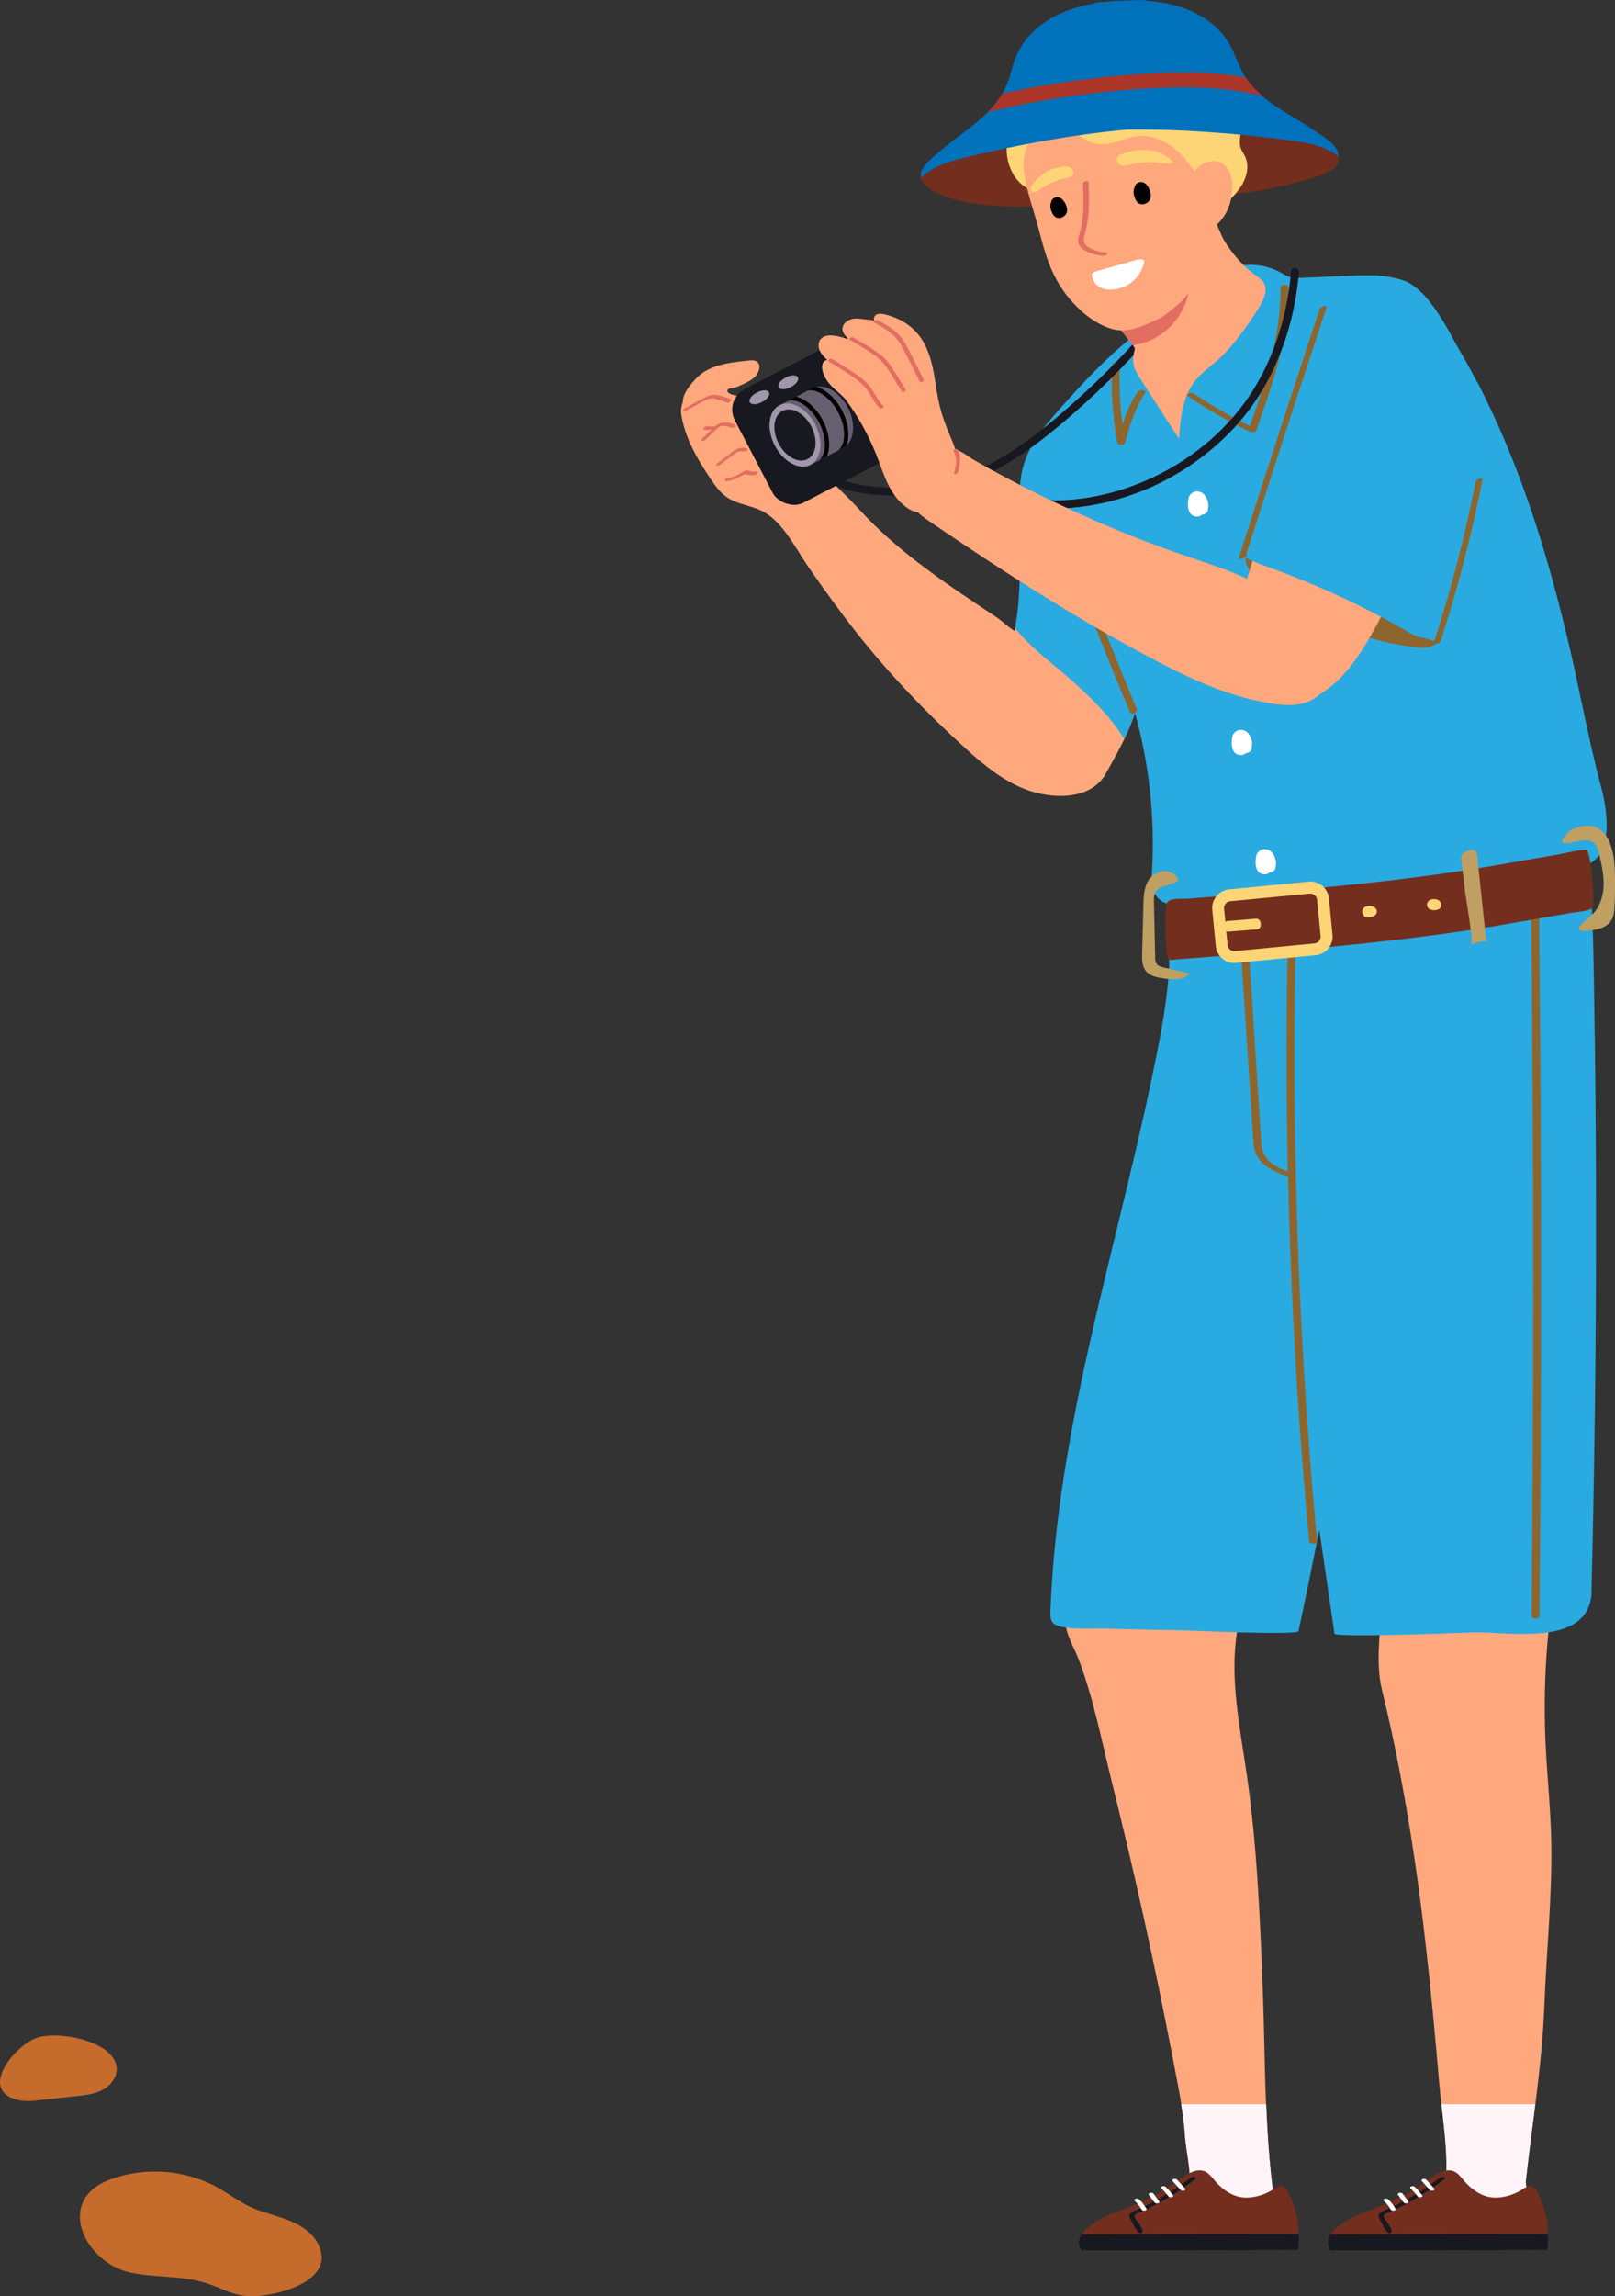 <?xml version="1.0" encoding="UTF-8"?>
<svg id="_レイヤー_2" data-name="レイヤー 2" xmlns="http://www.w3.org/2000/svg" viewBox="0 0 192.93 274.22">
  <rect x="0" y="0" width="192.93" height="274.22" fill="#333333" stroke="none"/>
  <defs>
    <style>
      .cls-1, .cls-2, .cls-3, .cls-4, .cls-5, .cls-6, .cls-7, .cls-8, .cls-9, .cls-10, .cls-11, .cls-12, .cls-13, .cls-14, .cls-15, .cls-16 {
        stroke-width: 0px;
      }

      .cls-2 {
        fill: #732e1e;
      }

      .cls-3 {
        fill: #29aae1;
      }

      .cls-4 {
        fill: #181820;
      }

      .cls-5 {
        fill: #c56b2c;
      }

      .cls-6 {
        fill: #e26e61;
      }

      .cls-7 {
        fill: #bf9f62;
      }

      .cls-8 {
        fill: #ab3628;
      }

      .cls-9 {
        fill: #8e662d;
      }

      .cls-10 {
        fill: #a097aa;
      }

      .cls-11 {
        fill: #fff;
      }

      .cls-12 {
        fill: #fff5f9;
      }

      .cls-13 {
        fill: #fdd576;
      }

      .cls-14 {
        fill: #ffa87d;
      }

      .cls-15 {
        fill: #675f70;
      }

      .cls-16 {
        fill: #0071bb;
      }
    </style>
  </defs>
  <g id="guide">
    <g>
      <g>
        <path class="cls-5" d="m12.53,260.54c.18-.08.37-.16.58-.24,4.19-1.58,9.06-1.21,12.96.98,1.29.73,2.48,1.64,3.82,2.26,1.46.68,3.06,1.01,4.56,1.6s2.97,1.54,3.64,3.01c1.63,3.61-2.99,5.32-5.68,5.82-1.18.22-2.39.36-3.57.15-1.43-.25-2.72-.97-4.1-1.43-2.91-.96-6.07-.66-9.07-1.27-5.33-1.09-9-8.16-3.14-10.88Z"/>
        <path class="cls-5" d="m2.15,250.78c.91.21,1.85.11,2.77,0,1.39-.15,2.78-.3,4.18-.45,1.12-.12,2.27-.25,3.24-.8.98-.55,1.75-1.63,1.58-2.74-.48-3.13-7.08-4.32-9.58-3.41-2.63.95-6.99,6.3-2.19,7.4Z"/>
      </g>
      <g>
        <g>
          <path class="cls-14" d="m133.09,69.55c-1.17-1.75-2.63-3.44-4.6-4.19-1.05-.4-2.19-.51-3.31-.52-.4,0-.83.02-1.16.24-.38.24-.57.68-.74,1.09-1.21,3.03-1.48,6.03-2.07,9.18-.77-.44-1.49-1.19-2.27-1.71-3.12-2.07-6.25-4.14-9.22-6.42-2.52-1.94-4.93-4.03-7.07-6.38-2.24-2.46-4.92-4.6-6.92-7.28-1.03-1.38-2.13-2.73-3.01-4.2-.68-1.13-2.58-1.78-3.81-1.98-.56-.09-1.13-.12-1.66-.33-.2-.08-.46-.29-.3-.53.11-.16.33-.1.5-.14.58-.13,1.19-.44,1.73-.7.41-.2.81-.45,1.11-.79.4-.47.73-1.5-.04-1.79-.26-.1-.55-.07-.83-.04-1.95.2-4.2.42-5.78,1.69-.37.3-.69.66-1,1.03-.43.52-.84,1.08-1.01,1.73-.05.19-.07.38-.07.58-.02.05-.05.11-.07.16-.21.59-.13,1.23,0,1.84.55,2.59,1.93,4.92,3.41,7.12.55.81,1.13,1.62,1.93,2.17,1.3.89,3,.98,4.37,1.73.05.03.1.05.14.08,2.32,1.36,3.8,4.46,5.28,6.59,1.87,2.69,3.78,5.35,5.82,7.92,3.91,4.93,8.33,9.53,12.98,13.75,2.13,1.93,4.41,3.79,7.09,4.82,3.03,1.17,7.76,1.38,9.58-1.86,1.9-3.38,3.73-6.6,4.24-10.53.6-4.62-.72-8.54-3.24-12.32Z"/>
          <path class="cls-3" d="m136.33,81.88c.34-2.65.16-5.72-1.06-8.14-1.26-2.52-1.87-5.26-2.69-7.99-.78-2.58-2.03-5.02-3.67-7.17-.79-1.03-1.8-2.05-3.09-2.14-1.34-.09-2.56.93-3.14,2.14-.58,1.22-.65,2.6-.71,3.95-.19,4.1.04,8.47-.71,12.5.78.95,1.66,1.83,2.56,2.65,1.17,1.07,2.43,2.03,3.63,3.07,1.27,1.11,2.51,2.25,3.67,3.46.99,1.04,1.91,2.12,2.71,3.31.16.24.32.48.48.72.96-2,1.72-4.06,2.02-6.37Z"/>
          <path class="cls-6" d="m87.29,47.66c-.48-.16-.96-.35-1.45-.46-.44-.1-.87-.06-1.29.11-.46.18-.89.45-1.33.68-.47.25-.93.51-1.4.76-.08.05-.27.17-.21.3.06.12.28.04.36,0,.8-.44,1.59-.91,2.41-1.3.41-.2.77-.22,1.21-.09.43.12.86.28,1.28.42.2.07.7-.31.42-.41Z"/>
          <path class="cls-6" d="m87.84,50.69c-.68-.22-1.42-.38-2.08-.01-.12.07-.23.15-.33.23-.03,0-.07,0-.1,0-.04,0-.08.01-.11.02-.02,0-.04,0-.06,0h0s0,0,0,0c-.07,0-.15.01-.22,0-.07,0-.15,0-.22-.01,0,0,0,0-.01,0-.02,0-.04,0-.06,0-.04,0-.08-.01-.11-.02-.07-.01-.14,0-.21.02-.07.03-.16.07-.21.13-.04.04-.09.1-.09.16,0,.05.04.09.09.1.28.05.56.06.84.03-.04.04-.09.09-.13.13-.32.31-.65.62-.97.94-.08.08-.13.21,0,.25.13.05.33-.06.42-.15.26-.25.52-.5.78-.75.25-.24.49-.51.76-.72.46-.36,1.13-.11,1.62.05.2.06.7-.31.42-.41Z"/>
          <path class="cls-6" d="m89.25,53.56c-.1-.08-.32-.09-.42-.09-.15,0-.3.01-.45.04-.35.07-.64.25-.92.47-.58.44-1.16.88-1.74,1.32-.08.06-.22.19-.11.28.1.09.32-.02.41-.08.57-.43,1.14-.86,1.71-1.29.12-.09.25-.21.39-.26.13-.05.28-.05.42-.05.16,0,.58.08.7-.08.09-.12.07-.2.01-.25Z"/>
          <path class="cls-6" d="m90.38,56.32c-.3.02-.58,0-.87-.08-.13-.04-.25-.09-.4-.06-.17.03-.31.13-.46.22-.49.31-1.02.59-1.61.65-.15.02-.32.08-.41.21-.07.1-.03.22.11.21.65-.07,1.25-.3,1.8-.62.13-.07.27-.15.39-.24.01,0,.02,0,.04.01.07.02.14.04.21.06.29.07.59.09.88.07.15-.01.32-.08.41-.21.07-.1.03-.22-.11-.21Z"/>
        </g>
        <g>
          <path class="cls-14" d="m141.52,264.91c-.11-.21-.17-.45-.17-.7,0-.44.19-.85.34-1.25,1-2.72.04-5.28-.13-8.01-.18-2.78-.77-5.53-1.29-8.29-1.14-5.99-2.37-11.95-3.69-17.91-1.17-5.27-2.41-10.52-3.71-15.75-1.22-4.9-2.21-10.05-3.99-14.79-.57-1.5-1.56-3-1.63-4.63-.1-2.63,2.7-3.18,4.8-3.75,3.57-.98,7.28-1.5,10.99-1.54,1.54-.02,3.27.13,4.27,1.28,1.19,1.36.77,3.41.48,5.18-.91,5.65.31,11.38,1.13,17.04,1.25,8.56,1.6,17.2,1.93,25.83.35,8.96.13,18.08,1.65,26.94.5,2.91-3.02,1.72-4.9,2.04-1.55.26-2.81.32-4.35-.3-.7-.28-1.42-.76-1.73-1.4Z"/>
          <path class="cls-12" d="m151.25,251.28h-10.15c.2,1.22.38,2.44.46,3.67.18,2.73,1.13,5.29.13,8.01-.15.41-.34.82-.34,1.25,0,.25.06.48.17.7.32.64,1.03,1.12,1.73,1.4,1.53.62,2.79.56,4.35.3,1.88-.32,5.4.88,4.9-2.04-.75-4.38-1.06-8.83-1.24-13.29Z"/>
          <g>
            <path class="cls-2" d="m155.07,268.69l-17.51.06h-8.37s-.04-.05-.06-.08c-.41-.65-.29-1.28.09-1.84.58-.87,1.76-1.57,2.46-1.95,1.13-.6,2.35-.99,3.53-1.46,1.4-.56,2.77-1.23,4.07-2.01,1.14-.68,2.27-1.84,3.55-2.16.46-.11.92-.08,1.32.18.37.24.65.61.93.94.65.78,1.45,1.44,2.39,1.81,1.43.57,3.3.13,4.58-.69.34-.22.71-.48,1.09-.39.35.08.59.42.76.75.81,1.51,1.2,3.19,1.25,4.89.01.45,0,.9-.03,1.35-.01.2-.03.4-.06.6Z"/>
            <path class="cls-4" d="m155.07,268.69l-17.51.06h-8.37s-.04-.05-.06-.08c-.41-.65-.29-1.28.09-1.84l25.94-.09c.01.45,0,.9-.03,1.35-.01.2-.03.4-.06.6Z"/>
            <path class="cls-4" d="m134.96,264.46c.12-.3.5-.4.76-.52,1.49-.65,2.92-1.42,4.29-2.3.78-.5,1.53-1.03,2.27-1.59.12-.09.28-.11.42-.06.08.03.23.14.11.24-1.39,1.07-2.86,2.03-4.39,2.86-.75.41-1.52.78-2.3,1.12-.16.07-.41.12-.52.26-.14.17,0,.41.09.57.15.26.97,1.19.76,1.51-.32.51-.86-.46-.94-.67-.08-.18-.17-.37-.28-.54-.15-.25-.39-.57-.27-.88Z"/>
            <path class="cls-11" d="m140.19,260.23c.08-.02.16-.03.23-.02.06.01.14.03.18.08.32.35.65.71.97,1.07.09.1,0,.2-.11.24-.08.02-.16.03-.23.02-.06-.01-.14-.03-.18-.08-.32-.36-.65-.71-.97-1.07-.09-.1,0-.2.11-.24Z"/>
            <path class="cls-11" d="m138.84,261.1c.13-.04.31-.04.42.06.31.31.6.64.87.99.03.04.06.08.03.13-.02.05-.09.09-.14.1-.07.02-.16.03-.23.02-.06-.01-.14-.03-.18-.08-.27-.35-.56-.68-.87-.99-.1-.1.01-.21.11-.24Z"/>
            <path class="cls-11" d="m137.23,261.99c.02-.05.09-.09.14-.1.07-.02.16-.03.23-.02.06.01.14.03.18.08.23.31.46.62.69.93.03.04.06.08.03.13-.02.05-.09.09-.14.1-.08.02-.16.03-.24.02-.06-.01-.14-.03-.18-.08-.23-.31-.46-.62-.69-.93-.03-.04-.06-.08-.03-.13Z"/>
            <path class="cls-11" d="m135.66,262.59c.13-.04.31-.04.42.06.34.33.64.71.88,1.13.03.05,0,.1-.03.13-.04.05-.12.07-.18.08-.12.02-.3,0-.37-.12-.06-.1-.12-.19-.18-.29-.03-.05-.06-.09-.1-.14,0,0-.01-.02-.02-.02,0,0-.02-.03-.02-.03-.02-.02-.03-.05-.05-.07-.14-.18-.29-.34-.46-.5-.1-.1.01-.21.11-.24Z"/>
          </g>
          <path class="cls-14" d="m172.6,261.55c.58-4.18-.33-8.68-.68-12.87-.46-5.41-.96-10.81-1.58-16.21-.76-6.79-1.74-13.56-3.01-20.28-.65-3.46-1.39-6.91-2.23-10.34-.75-3.09-.28-6.39-.07-9.53.15-2.18.34-4.41,1.24-6.42.17-.38.37-.76.7-1.03.59-.48,2.27-.44,3.03-.54,2.38-.32,4.8-.32,7.18,0,2.91.38,6.07,1.47,7.37,4.05.89,1.78.71,3.87.5,5.84-.45,4.19-.58,8.05-.48,12.22.11,4.54.67,9.05.75,13.59.11,6.42-.58,13.05-.83,19.51-.27,6.96-1.41,13.82-2.2,20.75-.2,1.77,1.72,4.11.07,5.62-.59.54-1.48.58-2.21.55-1.55-.06-3.1-.3-4.62-.64-1.44-.33-3.82-.33-3.27-2.5.15-.58.26-1.17.34-1.76Z"/>
          <path class="cls-12" d="m183.41,251.28h-11.21c.39,3.42.87,6.94.4,10.27-.08.59-.19,1.18-.34,1.76-.55,2.16,1.83,2.17,3.27,2.5,1.52.34,3.07.58,4.62.64.74.03,1.63-.02,2.21-.55,1.65-1.52-.27-3.85-.07-5.62.34-3.01.74-6,1.11-9Z"/>
          <g>
            <path class="cls-2" d="m184.83,268.69l-17.51.06h-8.37s-.04-.05-.06-.08c-.41-.65-.29-1.28.09-1.84.58-.87,1.76-1.57,2.46-1.95,1.13-.6,2.35-.99,3.53-1.46,1.4-.56,2.77-1.23,4.07-2.01,1.14-.68,2.27-1.84,3.55-2.16.46-.11.92-.08,1.33.18.37.24.64.61.93.94.65.78,1.45,1.44,2.39,1.81,1.43.57,3.3.13,4.58-.69.34-.22.71-.48,1.09-.39.35.08.59.42.76.75.81,1.51,1.2,3.19,1.25,4.89.01.45,0,.9-.03,1.35-.01.2-.03.4-.06.6Z"/>
            <path class="cls-4" d="m184.83,268.69l-17.51.06h-8.37s-.04-.05-.06-.08c-.41-.65-.29-1.28.09-1.84l25.94-.09c.01.45,0,.9-.03,1.35-.01.2-.03.4-.06.6Z"/>
            <path class="cls-4" d="m164.72,264.46c.12-.3.5-.4.76-.52,1.49-.65,2.92-1.42,4.29-2.3.78-.5,1.53-1.03,2.27-1.59.12-.09.28-.11.42-.06.08.03.23.14.11.24-1.39,1.07-2.86,2.03-4.39,2.86-.75.41-1.52.78-2.3,1.12-.16.07-.41.12-.52.26-.14.17,0,.41.09.57.15.26.97,1.19.76,1.51-.32.51-.86-.46-.94-.67-.08-.18-.17-.37-.28-.54-.15-.25-.39-.57-.27-.88Z"/>
            <path class="cls-11" d="m169.95,260.23c.08-.02.16-.03.24-.02.06.01.14.03.18.08.32.35.65.71.97,1.07.09.1,0,.2-.11.24-.08.02-.16.03-.23.02-.06-.01-.14-.03-.18-.08-.32-.36-.65-.71-.97-1.07-.09-.1,0-.2.11-.24Z"/>
            <path class="cls-11" d="m168.6,261.1c.13-.04.31-.04.42.06.31.31.6.64.87.99.03.04.06.08.03.13-.02.05-.09.09-.14.1-.07.02-.16.03-.23.02-.06-.01-.14-.03-.18-.08-.27-.35-.56-.68-.87-.99-.1-.1,0-.21.11-.24Z"/>
            <path class="cls-11" d="m166.99,261.99c.02-.05.09-.09.14-.1.07-.02.16-.03.23-.02.06.01.14.03.18.08.23.31.46.62.69.93.03.04.06.08.03.13-.02.05-.09.09-.14.1-.08.02-.16.03-.24.02-.06-.01-.14-.03-.18-.08-.23-.31-.46-.62-.69-.93-.03-.04-.06-.08-.03-.13Z"/>
            <path class="cls-11" d="m165.42,262.59c.13-.04.31-.04.42.06.34.33.64.71.88,1.13.03.05,0,.1-.03.13-.04.05-.12.07-.18.08-.12.02-.3,0-.37-.12-.06-.1-.12-.19-.18-.29-.03-.05-.06-.09-.1-.14,0,0-.01-.02-.02-.02,0,0-.02-.03-.02-.03-.02-.02-.03-.05-.05-.07-.14-.18-.29-.34-.46-.5-.1-.1.01-.21.11-.24Z"/>
          </g>
          <path class="cls-3" d="m167.27,110.91c-.1.43-.21.87-.31,1.31-.16.71-.31,1.43-.39,2.18-.42,3.84-.58,7.72-.93,11.56-.38,4.23-.82,8.46-1.3,12.68-.08.73-.16,1.46-.25,2.19-.32,2.74-.66,5.47-1.02,8.21-1.48,11.25-3.3,22.46-5.46,33.6-.79,4.06-1.62,8.11-2.49,12.15-.12.53-12.94-.08-13.91-.09-3.05-.05-6.09-.11-9.14-.22-1.14-.04-5.74.31-6.38-.79-.23-.4-.22-.88-.2-1.33.8-21.52,7.57-42.09,11.98-63.02.94-4.46,1.88-8.94,2.18-13.5.03-.39.03-.79.01-1.19-.05-1.91-.41-3.97-.13-5.73.07-.47.23-.96.43-1.44.48-1.14,1.24-2.27,1.89-3.19.45-.65.96-1.29,1.65-1.67.6-.33,1.29-.44,1.97-.54,3.68-.56,7.35-1.11,11.03-1.67,1.18-.18,2.42-.34,3.63-.36,1.99-.03,3.91.32,5.38,1.6.99.86,1.61,2.05,1.95,3.33.14.51.23,1.04.27,1.56.14,1.57-.14,2.97-.47,4.37Z"/>
          <path class="cls-3" d="m190.14,190.03c-.05,1.78-.75,2.95-1.83,3.71-2.03,1.45-5.38,1.43-7.96,1.36-1.46-.04-2.92-.19-4.38-.15-1.43.04-16.48.64-16.55.14,0,0-.68-4.61-.68-4.61-.23-1.59-.46-3.17-.69-4.76-.15-1.03-.3-2.05-.45-3.08l-1.98-13.53c-1.14-7.81-2.29-15.64-3.05-23.5-.17-1.76-.33-3.53-.45-5.3-.04-.56-.08-1.11-.11-1.67-.19-2.85-.3-5.69-.33-8.55-.07-5.45.94-11.04,1.68-16.54.14-1.08.28-2.15.39-3.21.14-1.36.29-2.73.7-4.03h0c.07-.23.15-.46.24-.68,1.01-2.49,3.05-4.28,5.43-5.59,1.43-.79,3-1.4,4.53-1.88,6.77-2.12,14.37-2.6,20.82.36,1.16.53,2.3,1.2,3.09,2.21.18.23.34.48.47.73.74,1.36.9,3.01,1.01,4.59.05.82.1,1.64.14,2.45.11,2.45.16,4.91.21,7.36.44,24.72.35,49.45-.27,74.16Z"/>
          <path class="cls-9" d="m184,124.49c-.05-6.43-.11-12.85-.18-19.28,0-.34-.95-.34-.95,0,.13,11.45.22,22.9.26,34.36.04,11.39.03,22.79-.03,34.18-.03,6.43-.08,12.85-.14,19.28,0,.33.95.34.95,0,.11-11.45.17-22.9.19-34.36.01-11.39-.02-22.79-.1-34.18Z"/>
          <path class="cls-9" d="m155.33,155.35c-.45-9.55-.68-19.11-.69-28.67,0-5.41.06-10.83.19-16.24,0-.33-.94-.34-.95,0-.24,9.61-.25,19.22-.05,28.82,0,.22.01.44.02.66-1.25-.48-2.58-1.14-3.01-2.48-.16-.5-.17-1.05-.2-1.57-.04-.55-.07-1.1-.11-1.65-.07-1.08-.14-2.16-.21-3.25-.28-4.39-.57-8.77-.85-13.16-.16-2.46-.32-4.92-.48-7.38-.02-.34-.97-.33-.95,0,.29,4.5.58,9.01.88,13.52l.44,6.73c.07,1.12.15,2.24.22,3.36.04.55.07,1.1.11,1.65.03.53.04,1.08.17,1.6.45,1.85,2.39,2.65,4.01,3.23.21,9.14.62,18.27,1.23,27.39.36,5.4.79,10.8,1.29,16.19.03.34.98.32.95,0-.89-9.57-1.56-19.15-2.01-28.75Z"/>
        </g>
        <path class="cls-3" d="m176.47,45.61c5.1,9.82,8.4,20.5,10.93,31.26,1.35,5.72,2.38,11.54,3.89,17.18.8,2.98,1.63,9.01-2.74,9.45-15.31,1.54-30.62,3.07-45.93,4.61-1.64.16-3.64.18-4.55-1.2-.55-.83-.5-1.89-.45-2.88.61-10.64-1.74-21.33-6.79-30.73-1.08-2.01-2.22-4.25-3.71-6-1.08-1.27-2.47-2.25-3.47-3.65-2.31-3.22-2.29-6.79-.48-10.27.73-1.41,1.75-2.64,2.8-3.83,2.45-2.8,5.16-5.79,8.17-8.38.4-.35.81-.69,1.23-1.02,1.46-1.17,2.42-2.88,3.91-4.09,1.47-1.2,3.11-2.17,4.8-3.01,2.92-1.45,6.11-2.12,9.08-.41.62.36,1.15.59,1.88.56,1.92-.08,3.84-.17,5.76-.25,2.24-.1,4.54-.19,6.68.48,3.11.97,5.27,5.65,6.84,8.33.74,1.27,1.45,2.56,2.13,3.87Z"/>
        <g>
          <path class="cls-11" d="m144.34,60.17c-.05-.41-.25-.87-.55-1.17-.37-.38-1.1-.44-1.49-.05-.03.03-.05.06-.07.09-.06.05-.12.11-.15.19-.04.07-.06.15-.08.24-.05.15-.07.3-.07.45-.02.16-.03.31-.02.47.02.39.14.84.45,1.1.31.26.95.29,1.23-.03.13-.01.26-.04.37-.1.22-.11.32-.28.35-.52.01-.1.02-.21.02-.32.02-.11.03-.22.01-.34Z"/>
          <path class="cls-11" d="m146.72,74.41c-.05-.41-.25-.87-.55-1.17-.37-.38-1.1-.44-1.49-.05-.03.03-.05.06-.07.09-.06.05-.12.11-.15.19-.04.07-.06.15-.08.24-.05.15-.07.3-.07.45-.02.16-.03.31-.02.47.02.39.14.84.45,1.1.31.26.95.29,1.23-.03.13-.01.26-.04.37-.1.22-.11.32-.28.35-.52.01-.1.02-.21.02-.32.02-.11.03-.22.01-.34Z"/>
          <path class="cls-11" d="m149.57,88.65c-.05-.41-.25-.87-.55-1.17-.37-.38-1.1-.44-1.49-.05-.03.03-.05.06-.07.09-.06.05-.12.11-.15.19-.04.07-.06.15-.08.24-.05.15-.07.3-.07.45-.02.16-.03.31-.02.47.02.39.14.84.45,1.1.31.26.95.29,1.23-.03.13-.01.26-.04.37-.1.22-.11.32-.28.35-.52.01-.1.02-.21.02-.32.02-.11.03-.22.01-.34Z"/>
          <path class="cls-11" d="m152.42,102.89c-.05-.41-.25-.87-.55-1.17-.37-.38-1.1-.43-1.49-.05-.03.03-.05.06-.07.09-.06.05-.12.11-.15.19-.04.07-.06.15-.08.24-.05.15-.07.3-.07.45-.02.16-.03.31-.02.47.02.39.14.84.45,1.1.31.26.95.29,1.23-.03.13-.01.26-.04.37-.1.22-.11.32-.28.35-.52.01-.11.02-.21.02-.32.02-.11.03-.22.01-.34Z"/>
          <path class="cls-9" d="m152.97,34.27c.07,4.58-1.11,9.05-2.54,13.36-.36,1.09-.74,2.17-1.12,3.25-2.29-1.12-4.49-2.4-6.6-3.83-.18-.13-.44-.16-.65-.09-.12.04-.36.2-.17.33,2.35,1.6,4.82,3.02,7.39,4.25.17.08.7.15.79-.11,1.52-4.32,3.06-8.7,3.63-13.26.16-1.29.24-2.6.22-3.9,0-.34-.95-.34-.95,0Z"/>
          <path class="cls-9" d="m136.51,46.6c-.19-.03-.46,0-.58.17-.84,1.21-1.39,2.56-1.84,3.95-.11-.84-.19-1.67-.25-2.51-.05-.77-.08-1.54-.09-2.31,0-.39,0-.77,0-1.16,0-.19,0-.39.01-.58,0-.08-.02-.36.01-.5.06-.03.11-.07.14-.12.09-.19-.2-.28-.33-.3-.37-.06-.72.06-.75.46-.04.44-.03.89-.03,1.33,0,.87.01,1.73.06,2.6.09,1.75.3,3.5.6,5.22.05.3.85.36.93.06.59-2.09,1.19-4.22,2.45-6.02.12-.17-.23-.28-.33-.3Z"/>
        </g>
        <path class="cls-4" d="m107.13,59.18c-.48,0-.96-.01-1.46-.03-2.37-.11-4.21-.45-5.79-1.1-2.04-.83-3.65-2.21-4.53-3.88-.12-.23-.03-.52.2-.64.23-.12.52-.03.64.2.78,1.47,2.22,2.69,4.05,3.44,1.47.6,3.21.93,5.47,1.03,2.26.1,4.27-.03,6.14-.41,5.79-1.17,10.76-4.88,14.43-7.98,3.83-3.23,7.43-6.78,10.71-10.57.17-.2.47-.22.67-.05.2.17.22.47.05.67-3.31,3.82-6.95,7.41-10.81,10.67-3.76,3.17-8.86,6.97-14.86,8.18-1.53.31-3.15.46-4.91.46Z"/>
        <path class="cls-9" d="m171.79,75.74c0-.27-.04-.54-.12-.77-.28-.82-.94-1.46-1.65-1.96-1.6-1.14-3.49-1.76-5.35-2.38-1.71-.56-3.42-1.13-5.13-1.69-1.93-.63-3.86-1.27-5.84-1.73-.91-.21-1.88-.27-2.77-.52-.52-.15-1.44-.82-1.99-.48-.09.06-.13.17-.15.27-.2,1.3,1.68,3.34,2.55,4.13,1.35,1.22,3.05,1.98,4.71,2.69,2.54,1.09,5.1,2.16,7.76,2.93,1.34.39,2.7.7,4.09.89,1.16.16,2.4.51,3.46-.12.43-.25.79-.65.87-1.14l-.45-.14Z"/>
        <g>
          <path class="cls-2" d="m159.48,17.8c-.33-.54-.97-.76-1.55-.95-.8-.26-1.61-.53-2.42-.78-1.61-.5-3.22-.97-4.87-1.34-3.28-.74-6.63-.96-9.98-.97-1.7,0-3.4.05-5.11.11-1.75.06-3.49.12-5.23.24-3.47.24-6.84.91-10.16,1.95-1.84.57-3.65,1.22-5.46,1.89-1.47.54-2.95,1.1-4.2,2.05-.12.02-.23.06-.28.13-.04.06-.08.12-.11.18-.04.04-.05.07-.05.1-.25.6.02,1.27.5,1.72.62.59,1.48.98,2.27,1.29,1.77.69,3.68.95,5.56,1.11,2.15.18,4.3.18,6.46.12,3.08-.09,6.09-.08,9.15-.3,3.39-.24,6.78-.47,10.16-.8,4.56-.43,9.15-1.1,13.5-2.59.84-.29,1.97-.73,2.23-1.69.15-.56,0-1.14-.42-1.48Z"/>
          <path class="cls-13" d="m133.08,19.32c.35-.09.71-.19,1.06-.29,2.9-.85,5.71-2.02,8.35-3.48,1.27-.7,2.59-1.57,3.09-2.93.4-1.08.21-2.32-.31-3.35-.52-1.03-1.34-1.88-2.22-2.63-1.11-.95-2.34-1.79-3.72-2.27-2.97-1.03-6.29-.65-9.16.54-2.09.86-3.97,2.03-5.71,3.47-1.35,1.12-2.17,2.8-2.89,4.38-.76,1.67-1.38,3.46-1.31,5.29.12,3.14,2.65,5.89,5.89,4.52,1.55-.65,2.83-1.79,4.4-2.45.82-.34,1.67-.57,2.53-.8Z"/>
          <path class="cls-14" d="m151.1,34.05c-.05-.15-.12-.29-.22-.42-.27-.35-.66-.6-1.02-.86-1.39-1-2.72-2.57-3.61-4.04-.56-.93-.99-2.74-1.99-3.28-.57-.3-1.21.07-1.74.35-1.22.65-2.32,1.51-3.36,2.41-.85.74-1.61,1.67-2.49,2.35-.13.1-.26.2-.39.29-.81.57-1.67,1.07-2.44,1.71-.61.51-1.87,1.29-2.1,2.05-.09.29-.08.64,0,.98.03.14.07.29.12.43.2.61.53,1.2.77,1.61.57.96,1.32,1.8,2,2.69.25.32.5.59.7.89.1.14.18.28.25.43-.34,1.26-.36,2.04.51,3.39,1.58,2.46,3.17,4.91,4.75,7.37.18-2.43.41-5.02,1.93-6.93.72-.91,1.69-1.59,2.56-2.35,1.75-1.54,3.14-3.45,4.43-5.4.58-.88,1.74-2.5,1.35-3.68Z"/>
          <path class="cls-6" d="m132.62,37.64c.57.96,1.32,1.8,2,2.69.25.32.5.59.7.89,3.53-.41,6.51-3.48,6.78-7.13.3-4.02-2.91-4.21-5.83-3.23-.81.57-1.67,1.07-2.44,1.71-.61.51-1.87,1.29-2.1,2.05-.09.29-.08.64,0,.98.03.14.07.29.12.43.2.61.53,1.2.77,1.61Z"/>
          <path class="cls-14" d="m122.28,20.04c.22,2.5,1.22,5.05,1.85,7.49.39,1.5.77,2.95,1.36,4.37.58,1.38,1.34,2.68,2.31,3.82,1.15,1.35,2.58,2.58,4.23,3.28.83.35,1.66.53,2.55.43.93-.1,1.81-.45,2.66-.83.3-.14.59-.26.89-.39.92-.38,1.78-1.16,2.54-1.8,2.18-1.84,3.49-4.89,3.89-7.69.13-.95.17-1.91.33-2.85.29-1.63.98-3.17,1.45-4.76.34-1.17.47-2.16.17-3.34-.88-3.47-1.85-7.11-4.33-9.7-.5-.52-1.06-1-1.72-1.31-.76-.36-1.61-.48-2.44-.51-1.56-.05-3.1.21-4.62.57-1.21.28-2.41.62-3.49,1.23-2.23,1.24-3.71,3.46-5.1,5.59-1.18,1.82-2.74,4.12-2.53,6.41Z"/>
          <path class="cls-13" d="m125.43,20.31c-.5.21-.95.5-1.39.93-.26.26-1.52,1.56-.58,1.71.42.07,1.35-.74,1.73-.93.64-.32,1.32-.58,2.02-.73.28-.06.82-.19.97-.46.38-.66-.7-1.05-1.16-.96-.59.11-1.11.24-1.59.44Z"/>
          <path class="cls-13" d="m136.1,17.92c.66-.05,1.33,0,1.99.16.24.06,2.33,1,1.89,1.41-.02.02-.06.03-.09.03-.82.06-1.68-.16-2.51-.16-.92,0-1.83.12-2.71.34-.21.05-.42.11-.63.08-.61-.08-.85-1.06-.26-1.29.73-.3,1.52-.51,2.33-.57Z"/>
          <path class="cls-1" d="m127.35,24.49c-.2-.45-.54-.97-1.1-.94-.27.02-.51.16-.63.41-.03.07-.05.14-.06.21-.02.05-.03.11-.05.16-.08.35-.01.72.16,1.02.09.27.25.5.54.63.33.15.76,0,1.01-.25.34-.33.3-.84.12-1.25Z"/>
          <path class="cls-1" d="m137.39,22.83c-.17-.49-.47-1.07-1.06-1.09-.29,0-.55.12-.7.37-.04.07-.06.14-.08.22-.02.05-.05.11-.06.16-.12.35-.08.75.07,1.09.07.29.22.55.5.72.33.19.8.07,1.08-.16.39-.31.4-.86.25-1.3Z"/>
          <path class="cls-13" d="m144.43,23.25c-.02.28.52.94.64,1.25.14.36.2.96.79.69.44-.21.82-1.07,1.18-1.45.56-.59,1.1-1.21,1.48-1.94.5-.96.68-2.15.21-3.13-.16-.34-.4-.65-.52-1.01-.24-.71,0-1.48.08-2.23.27-2.62-1.62-3.91-2.94-5.77-.52-.72-1.08-.94-1.84-1.35-1.73-.94-2.95-2.73-4.81-3.39-1.34-.47-2.82-.27-4.18.14-1.36.41-2.65,1.03-4.01,1.41-1.36.38-2.83.55-3.95,1.41-2.79,2.15-.63,5.51,1.28,7.38,1.02,1,2.26,1.91,3.69,1.97,1.62.07,3.1-.96,4.72-1.02,1.98-.08,4.1,1.27,5.31,2.74.61.75,1.16,1.54,1.78,2.28.45.53,1.15,1.25,1.09,2.01Z"/>
          <path class="cls-14" d="m144.62,19.26c.74-.1,1.5.13,2,.83.48.68.61,1.55.59,2.38-.04,2.38-1.28,4.61-3.64,5.39-.26.09-.54.15-.81.1-1.71-.31-.91-3.93-.79-5.1.1-.94.32-1.92.92-2.64.44-.52,1.07-.87,1.72-.96Z"/>
          <g>
            <path class="cls-16" d="m159.87,18.66c-1.62-1.28-3.73-1.62-5.74-1.89-6.47-.86-13-1.37-19.51-1.29-6.42.59-12.8,1.76-19.07,3.27-1.97.47-4.03,1.03-5.5,2.47-.36-1.15,1.42-2.44,2.14-3.08,1-.88,2.08-1.67,3.14-2.47.93-.7,1.85-1.44,2.67-2.27.55-.55,1.05-1.14,1.48-1.79.09-.14.18-.28.26-.42.42-.73.73-1.51.96-2.33.29-1.01.56-2.01,1.07-2.93,1.84-3.3,5.35-4.89,8.87-5.51.09-.07.24-.11.32-.12,1.01-.1,2.03-.19,3.05-.21.91-.06,1.82-.07,2.73-.08.08,0,.24.02.33.09,3.57.26,7.24,1.48,9.43,4.57.61.86.99,1.83,1.39,2.8.26.62.55,1.22.91,1.78.19.29.39.57.61.84.42.5.89.96,1.38,1.38.99.85,2.1,1.56,3.2,2.23,1.14.69,2.3,1.36,3.39,2.13.78.56,2.69,1.66,2.46,2.84Z"/>
            <path class="cls-8" d="m150.82,11.46c-4.43-1.14-9.09-1.12-12.89-.94-6.7.33-13.41,1.29-19.93,2.87.55-.55,1.05-1.14,1.48-1.79.09-.14.18-.28.26-.42,5.94-1.31,12.02-2.12,18.09-2.42,3.26-.16,7.12-.2,10.99.48.19.29.39.57.61.84.42.5.89.96,1.38,1.38Z"/>
          </g>
          <path class="cls-6" d="m128.8,28.79c0-.42.16-.82.26-1.22.45-1.85.39-3.77.32-5.66,0-.26.65-.4.66-.18.06,1.72.13,3.46-.19,5.16-.08.41-.19.81-.29,1.21-.11.42-.16.86.18,1.2.29.29.72.46,1.1.6.4.14.82.23,1.25.26.45.03,0,.4-.25.38-.85-.06-1.73-.29-2.45-.77-.35-.24-.58-.55-.58-.98Z"/>
          <path class="cls-11" d="m136.65,31.47s.02-.08.03-.12c.18-.8-1.54-.13-1.92-.02-1.21.34-2.43.68-3.64,1.02-.68.19-.84.27-.55.99.67,1.66,2.87,1.44,4.18.67.93-.55,1.63-1.48,1.9-2.53Z"/>
        </g>
        <path class="cls-4" d="m125.83,60.72c-1.2,0-2.38-.08-3.54-.25-3.69-.53-7.35-2.14-11.87-5.22-4.21-2.87-7.12-5.6-9.18-8.61-.15-.22-.09-.51.12-.66.22-.15.51-.09.66.12,1.99,2.91,4.83,5.57,8.93,8.36,4.39,2.99,7.93,4.56,11.47,5.07,10.27,1.48,21.78-4.01,27.35-13.06,2.49-4.05,4.04-8.9,4.46-14.04.02-.26.24-.46.51-.43.26.02.46.25.43.51-.44,5.29-2.03,10.29-4.6,14.46-2.78,4.51-7.12,8.35-12.21,10.81-4.01,1.94-8.36,2.95-12.54,2.95Z"/>
        <path class="cls-9" d="m127.09,65.21c1.98,5.2,4.02,10.38,6.12,15.54.6,1.47,1.2,2.93,1.81,4.4.12.28.93-.11.8-.42-2.13-5.14-4.2-10.31-6.22-15.5-.57-1.48-1.14-2.96-1.7-4.44-.11-.28-.92.11-.8.42Z"/>
        <g>
          <rect class="cls-4" x="88.81" y="41.86" width="21.74" height="15.27" rx="2.75" ry="2.75" transform="translate(-11.59 51.68) rotate(-27.53)"/>
          <g>
            <path class="cls-15" d="m101.28,48.66c.91,1.75.82,3.64-.15,4.53-.12.11-.26.21-.4.29l-3.9,2.03c-.07.03-.14.07-.21.09-1.23.47-2.85-.4-3.86-2.03-.03-.06-.07-.12-.1-.17-.03-.06-.07-.12-.1-.18-.03-.06-.06-.12-.09-.18s-.06-.12-.08-.18c-.77-1.76-.54-3.59.54-4.33.06-.04.13-.08.19-.12l3.9-2.03c.15-.08.3-.13.46-.17,1.28-.29,2.89.72,3.8,2.47Z"/>
            <path class="cls-10" d="m97.38,50.69c1.02,1.96.78,4.12-.55,4.81-1.33.69-3.24-.34-4.26-2.3s-.78-4.12.56-4.81c1.33-.69,3.24.34,4.26,2.3Z"/>
            <path class="cls-1" d="m95.09,47.36l-.9.47c1.18-.23,2.72.85,3.65,2.62.92,1.77.92,3.66.06,4.49l.9-.47c.44-1.12.3-2.74-.5-4.26-.8-1.53-2.04-2.57-3.21-2.85Z"/>
            <path class="cls-1" d="m97.48,46.19c-.16.03-.32.09-.46.17l-.53.28c1.18-.23,2.72.85,3.65,2.62s.92,3.66.06,4.49l.53-.28c.15-.08.28-.17.4-.29.4-1.11.24-2.68-.54-4.17-.77-1.48-1.97-2.52-3.11-2.83Z"/>
            <path class="cls-4" d="m96.92,50.93c.83,1.59.63,3.33-.45,3.9-1.08.56-2.62-.27-3.45-1.86-.83-1.59-.63-3.33.45-3.9,1.08-.56,2.62.27,3.45,1.86Z"/>
          </g>
          <path class="cls-10" d="m91.87,46.85c.16.32-.21.84-.85,1.17-.63.33-1.28.34-1.45.02-.16-.32.21-.84.85-1.17.63-.33,1.28-.34,1.45-.02Z"/>
          <path class="cls-10" d="m95.32,45.06c.17.32-.21.84-.85,1.17-.63.33-1.28.34-1.45.02-.16-.32.21-.84.85-1.17.63-.33,1.28-.34,1.45-.02Z"/>
        </g>
        <g>
          <path class="cls-14" d="m127.91,60.87c-1.37-.63-2.73-1.28-4.08-1.95-2.53-1.26-5.03-2.59-7.48-3.99-.85-.49-1.97-1.52-2.97-1.32-1.05.22-2,1.75-2.75,2.42-1.4,1.25-2.82,2.66-1.5,4.54.52.75,1.29,1.27,2.05,1.79,8.27,5.63,16.62,11.03,25.44,15.76,4.85,2.61,9.9,5.08,15.34,5.91,1.5.23,3.09.31,4.47-.3,2.77-1.24,3.63-5.1,2.32-7.83-1.6-3.32-5.14-4.3-8.1-5.94-3.48-1.92-7.52-3-11.24-4.35-3.9-1.42-7.74-3-11.5-4.73Z"/>
          <path class="cls-14" d="m111.84,46.21c-.09-.54-.18-1.09-.28-1.63-.37-1.99-.99-3.95-2.54-5.35-.63-.56-1.36-1.01-2.15-1.31-.55-.21-1.55-.61-2.13-.37-.32.13-.49.64-.2.84-.34-.24-1-.21-1.4-.27-.52-.08-1.01-.14-1.52.03-.28.09-.55.25-.74.49-.19.23-.28.55-.22.84.06.25.22.46.38.66.09.12.19.24.28.36-.89-.26-2.62-.88-3.32.05-.28.38-.26.92-.06,1.35s.55.77.89,1.1c-.44-.05-.67.54-.62.98.1.9.66,1.68,1.3,2.31.52.51,1.13.93,1.57,1.51.51.68.98,1.4,1.42,2.12.88,1.46,1.64,2.99,2.26,4.58.47,1.2.86,2.43,1.45,3.57.6,1.14,1.42,2.2,2.55,2.81.29.16.6.28.92.3.92.06,1.66-.7,2.22-1.42.5-.64.98-1.31,1.42-1.99.37-.57.73-1.17.92-1.83.48-1.6-.55-3.29-1.1-4.75-.27-.72-.53-1.43-.74-2.17-.26-.92-.42-1.87-.58-2.82Z"/>
          <path class="cls-14" d="m151.6,61.33c-.49,1.02-.88,2.06-1.17,3.01-.54,1.79-1.08,3.58-1.63,5.37-1.13,3.72-.68,8.76,1.44,12.06.48.74,1.08,1.44,1.87,1.85,1.02.52,2.24.48,3.34.2,3.59-.92,6.08-4.13,7.96-7.32,2.07-3.51,3.75-7.24,5.01-11.12.23-.72.45-1.47.38-2.22-.11-1.12-.86-2.15-1.38-3.13-.57-1.07-1.22-2.11-2.11-2.92-2.37-2.16-6.1-2.31-9.03-.99-2.07.93-3.62,3.02-4.68,5.21Z"/>
          <path class="cls-3" d="m149.07,65.86c-.08.26-.16.51-.25.77,1.36.67,2.84,1.13,4.26,1.67,5.23,1.97,10.3,4.37,15.14,7.16.59.34,1.16.62,1.83.73.41.07,1.46.51,1.81.27.26-.18.18-.58.27-.84.17-.5.48-.96.63-1.49.76-2.65,1.49-5.34,2.25-7.97.34-1.19,1.06-2.27,1.4-3.49.31-1.14.49-2.32.52-3.5.04-1.32-.09-2.64-.22-3.96-.5-5.02-.98-10.05-3.12-14.64-.98-2.11-2.48-4.36-4.33-5.8-2.12-1.64-4.99-2.47-7.56-1.4-1.68.69-2.95,2.13-3.8,3.73s-1.32,3.37-1.78,5.13c-2.09,7.95-4.52,15.82-7.04,23.65Z"/>
          <path class="cls-6" d="m104.32,46.74c-.35-.58-.77-1.07-1.3-1.48-1.14-.89-2.4-1.66-3.65-2.41-.15-.09-.57.2-.41.29,1.24.75,2.5,1.52,3.65,2.41.56.44.98.97,1.34,1.58.35.58.68,1.17,1.17,1.65.12.12.56-.15.41-.29-.51-.5-.83-1.14-1.21-1.74Z"/>
          <path class="cls-6" d="m106.95,44.52c-.38-.61-.77-1.23-1.29-1.74-.53-.52-1.17-.93-1.79-1.33-.64-.41-1.3-.8-1.98-1.16-.16-.08-.57.21-.41.29.64.34,1.26.71,1.88,1.1.63.4,1.27.8,1.81,1.31.54.51.94,1.14,1.33,1.77.42.67.84,1.35,1.25,2.02.1.16.55-.09.46-.24-.42-.67-.84-1.35-1.25-2.02Z"/>
          <path class="cls-6" d="m108.1,40.95c-.74-1.32-1.99-2.05-3.29-2.73-.16-.08-.57.21-.41.29,1.32.7,2.56,1.43,3.3,2.79.77,1.41,1.47,2.87,2.2,4.31.08.16.54-.07.46-.24-.75-1.47-1.45-2.98-2.26-4.42Z"/>
          <path class="cls-6" d="m114.36,53.66c-.1-.16-.56.09-.46.24.51.79.29,1.75.08,2.6-.06.23.42.07.46-.09.23-.89.47-1.92-.08-2.75Z"/>
          <path class="cls-9" d="m157.65,36.89c-2.55,7.73-5.07,15.46-7.57,23.2-.7,2.16-1.39,4.32-2.08,6.48-.13.39.71.12.8-.15,2.48-7.75,4.99-15.49,7.53-23.22.71-2.16,1.42-4.31,2.13-6.47.13-.39-.71-.12-.8.15Z"/>
          <path class="cls-9" d="m176.69,57.18c-.19.06-.38.2-.42.4-.99,5.03-2.21,10.02-3.67,14.94-.41,1.4-.85,2.8-1.3,4.19-.13.39.71.12.8-.16,1.61-4.94,2.98-9.96,4.11-15.03.31-1.41.61-2.82.89-4.24.04-.2-.32-.13-.41-.11Z"/>
        </g>
        <g>
          <g>
            <path class="cls-2" d="m190.18,108.47c-.56.38-2.08.47-2.52.55-1.11.2-2.22.39-3.32.58-.95.16-1.85.31-2.74.47-4.52.82-9.32,1.52-14.64,2.15-.21.02-.42.05-.63.07-4.31.5-8.65.91-12.97,1.27-3.68.31-7.34.6-10.95.87-.63.05-1.26.09-1.88.14-.45.04-1.02.26-1.09-.36-.24-1.91-.29-3.84-.16-5.76.02-.22.03-.46.14-.65.33-.61,1.86-.43,2.45-.48,4.14-.32,8.37-.64,12.59-1.01,3.69-.32,7.39-.68,11.04-1.1.66-.08,1.32-.15,1.96-.24,4.64-.56,8.87-1.2,12.86-1.92.93-.17,1.9-.33,2.83-.49,1.09-.18,2.19-.37,3.28-.57,1.05-.2,2.09-.51,3.16-.5.24.54.33,1.13.41,1.71.22,1.63.34,3.28.37,4.93,0,.12-.08.23-.21.32Z"/>
            <path class="cls-13" d="m147.45,115c-.52,0-1.01-.18-1.41-.51-.46-.38-.74-.91-.8-1.5l-.42-4.35c-.06-.59.12-1.17.5-1.63.38-.46.91-.74,1.5-.8l9.51-.92c1.22-.12,2.31.78,2.43,2l.42,4.35c.12,1.22-.78,2.31-2,2.43l-9.51.92c-.07,0-.15.01-.22.01Zm9.09-8.29s-.05,0-.08,0l-9.51.92c-.21.02-.41.12-.54.29-.14.17-.2.37-.18.59l.42,4.35c.02.21.12.41.29.54.17.14.38.2.59.18l9.51-.92c.44-.04.76-.43.72-.87l-.42-4.35c-.04-.41-.39-.72-.8-.72Z"/>
            <path class="cls-13" d="m164.47,108.76c-.02-.13-.07-.22-.16-.32-.13-.14-.33-.21-.52-.24-.12-.02-.25-.02-.38,0-.11.01-.23.05-.33.1-.12.07-.23.17-.28.3,0,.02,0,.04-.01.05,0,.01-.01.02-.02.03-.04.09-.05.19-.03.28.03.13.08.21.17.31,0,0,0,0,0,0,0,.04.02.08.03.12.02.07.16.13.22.14.12.03.24.04.37.02.06,0,.11-.02.17-.04.08,0,.16-.02.24-.04.22-.06.44-.22.51-.44.03-.09.05-.19.03-.29Z"/>
            <path class="cls-13" d="m172.17,107.94c-.01-.06-.03-.11-.06-.16-.03-.06-.08-.11-.12-.16-.1-.11-.25-.18-.38-.21-.16-.04-.32-.05-.48-.03-.11.02-.23.05-.32.1-.12.07-.22.16-.28.29-.04.09-.07.19-.06.29.02.66.93.76,1.39.52.11-.06.22-.15.27-.26.03-.06.04-.12.04-.18.01-.06.01-.13,0-.2Z"/>
            <path class="cls-13" d="m150.08,109.71l-3.46.28c-.14.01-.46.15-.42.67.04.52.4.61.53.6l3.46-.28c.14-.01.46-.15.42-.67-.04-.52-.4-.61-.53-.6Z"/>
          </g>
          <path class="cls-7" d="m175.74,112.84c.55-.3,1.19-.45,1.81-.43-.36-3.4-.72-6.8-1.08-10.21-.02-.18-.04-.37-.16-.52-.2-.24-.58-.24-.87-.13-1.05.39-.93.7-.8,1.76.13,1.09.27,2.18.39,3.27.07.63,1.05,6.06.7,6.25Z"/>
          <path class="cls-7" d="m190.56,98.74c.87.3,1.43,1.12,1.76,1.94.51,1.28.59,2.68.61,4.05.02,1.17,0,2.35-.06,3.52-.03.57-.08,1.17-.39,1.67-.62.98-1.99,1.17-3.19,1.26-.26.02-.59-.02-.65-.25-.03-.12.04-.24.11-.34.4-.56,1.03-.93,1.51-1.43.89-.9,1.27-2.17,1.31-3.4.04-1.23-.23-2.45-.51-3.66-.13-.58-.3-1.22-.82-1.55-.98-.62-2.29.31-3.45.1-.64-.12.71-1.48.96-1.59.79-.37,1.96-.61,2.8-.31Z"/>
          <path class="cls-7" d="m137.13,105.23c-.48.86-.52,1.89-.54,2.88-.05,1.91-.1,3.82-.15,5.73-.02.74-.02,1.54.44,2.11.5.63,1.37.79,2.16.9,1.09.16,2.38.24,3.08-.6-1.04-.24-2.07-.48-3.11-.72-.32-.07-.67-.17-.85-.44-.15-.21-.16-.49-.16-.74-.05-2.22-.1-4.44-.15-6.66,0-.39-.01-.8.18-1.14.55-1.01,2.05-.68,2.75-1.49-.74-1.61-2.9-1.17-3.65.17Z"/>
        </g>
      </g>
    </g>
  </g>
</svg>